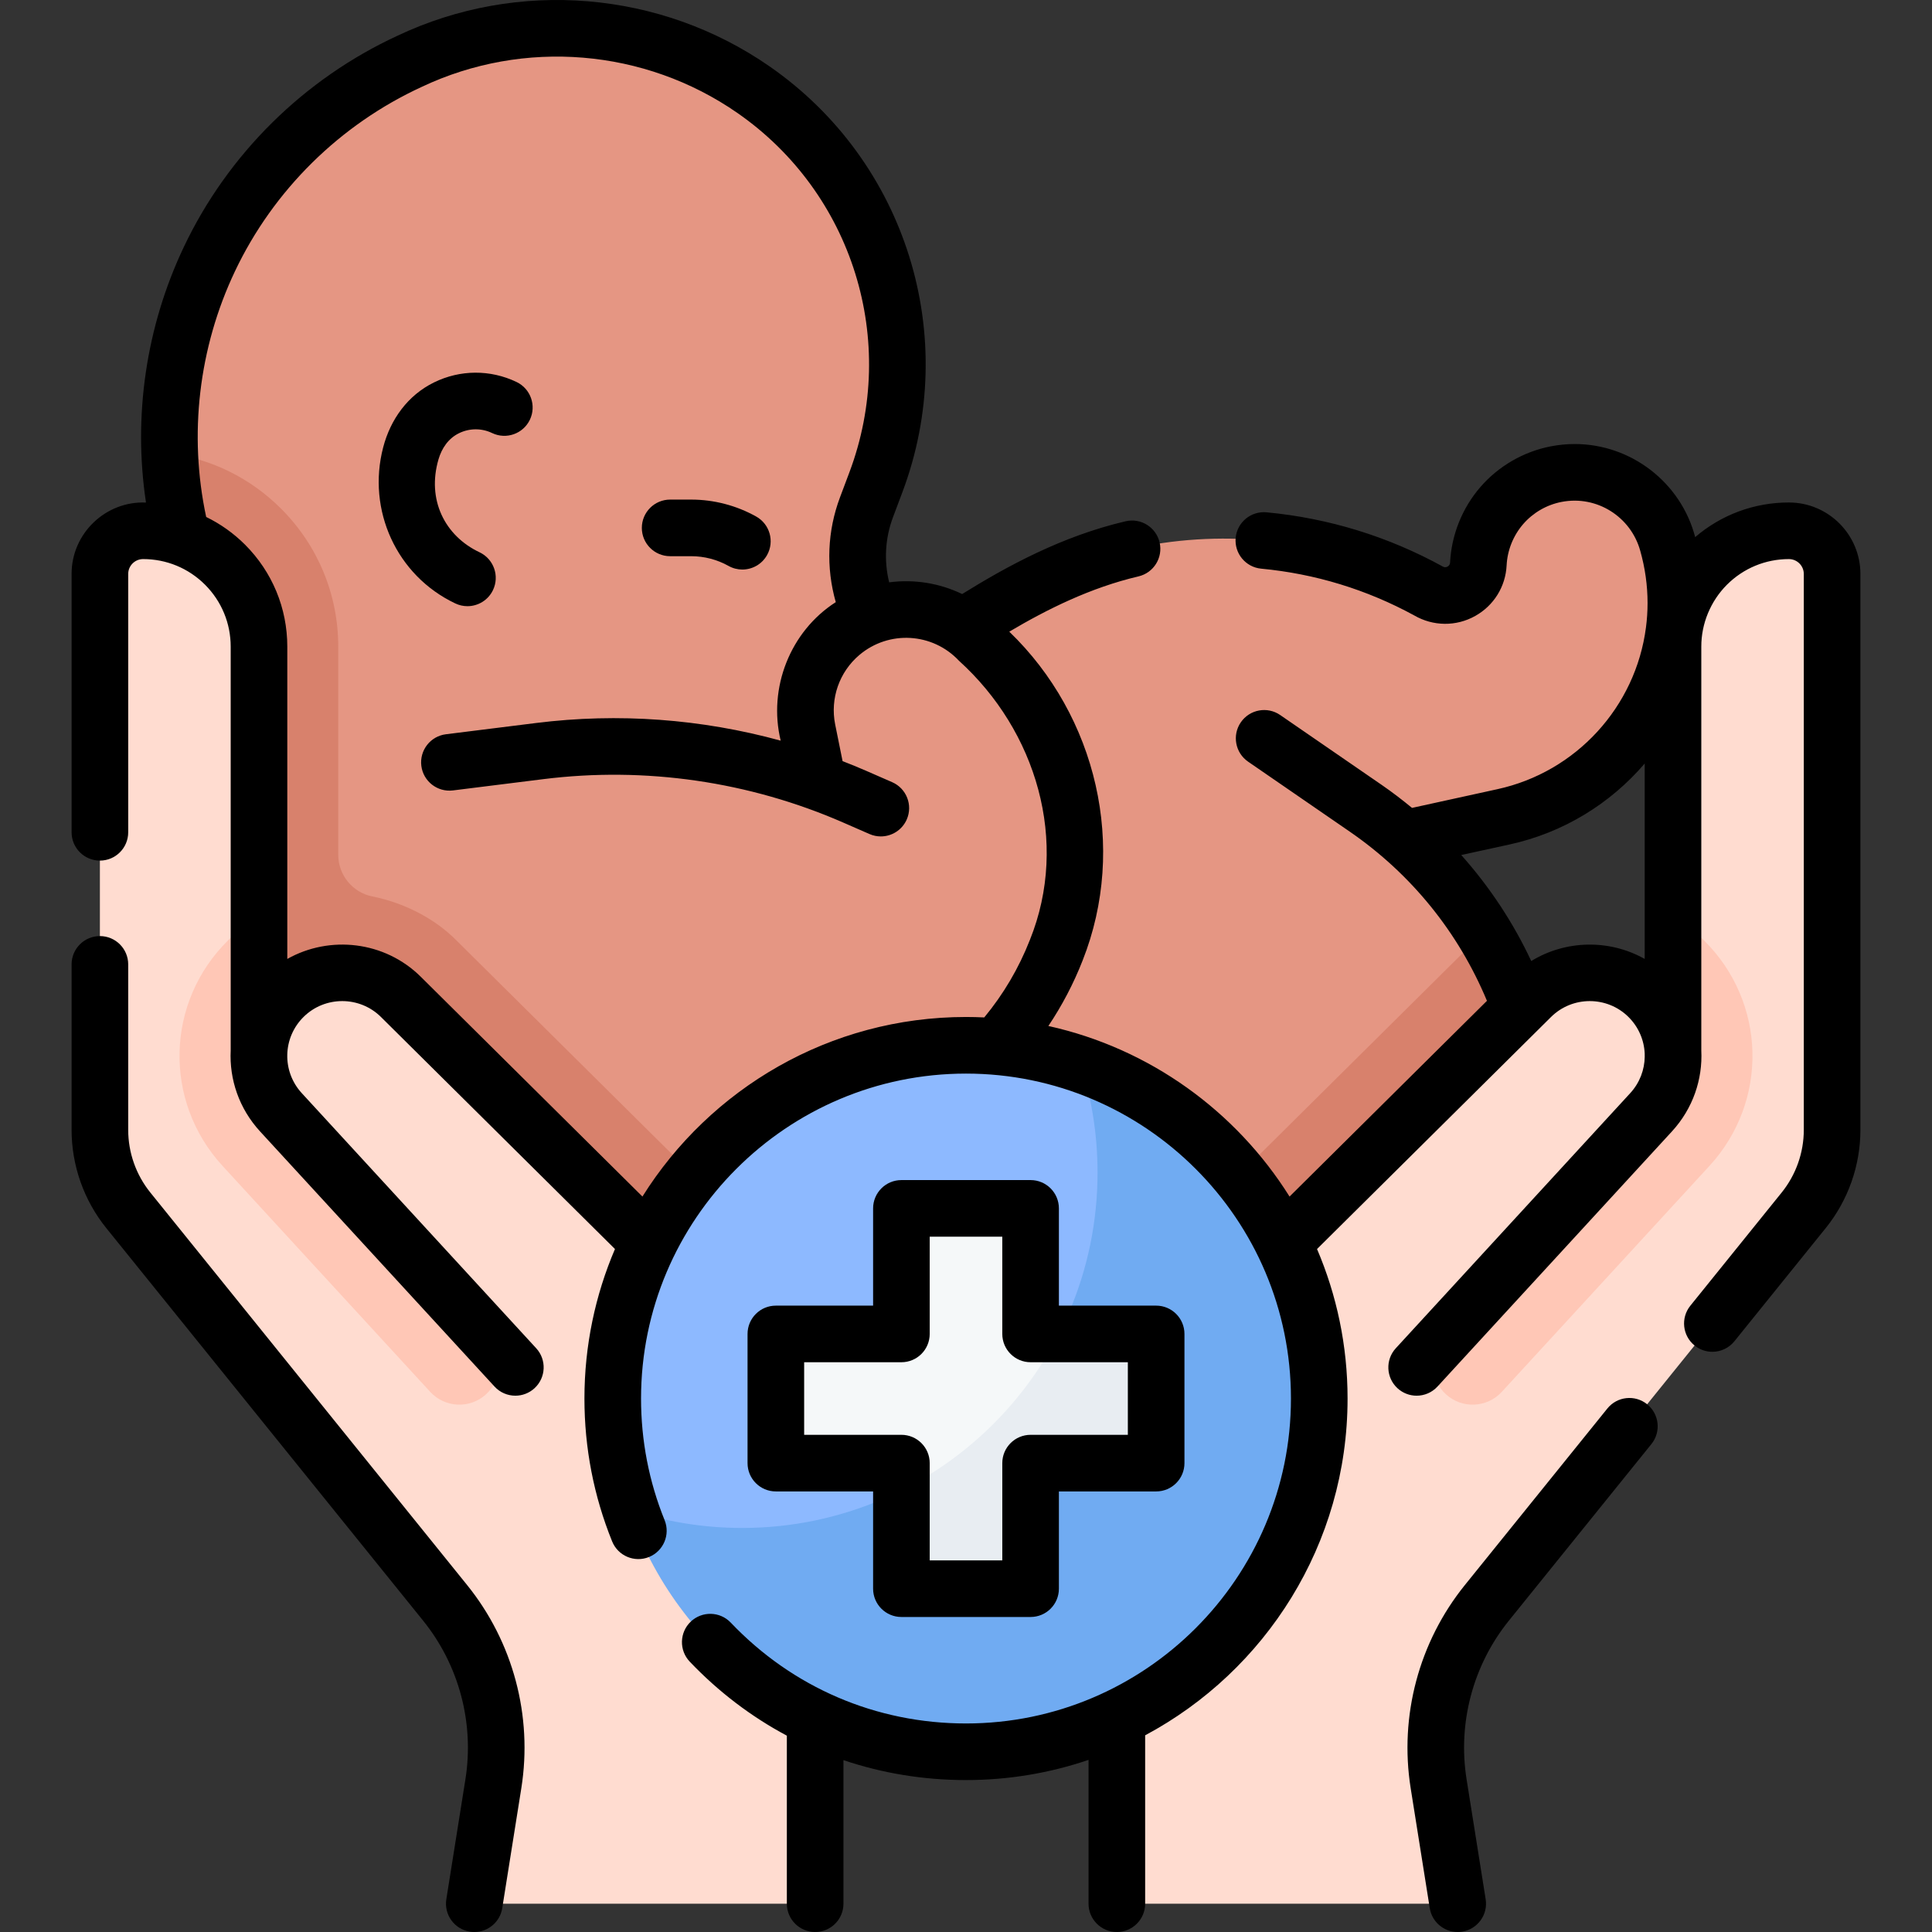 <svg id="Capa_1" enable-background="new 0 0 511.964 511.964" height="512" viewBox="0 0 511.964 511.964" width="512" xmlns="http://www.w3.org/2000/svg"><rect x="0" y="0" width="511.964" height="511.964" fill="#333333" stroke="none"/><g><g><path d="m295.469 396.677c-57.174-1.73-112.808-19.342-160.628-50.95-28.863-19.078-60.693-42.706-70.318-75.939-3.658-12.631-5.088-30.136-4.954-43.286l.331-32.561 1.958-33.308c-6.6-13.686-16.906-40.501-16.906-40.501-2.022-42.811 21.388-83.926 62.595-103.416l1.029-.487c29.532-13.968 64.277-11.092 91.111 7.542 33.35 23.159 46.706 66.012 32.42 104.018l-2.481 6.6c-2.722 7.242-3.098 15.157-1.073 22.625l1.883 6.317c8.033-3.127 17.205-2.184 24.462 2.651l-.001.002c16.104-10.18 33.879-19.28 53.126-22.081 24.183-3.52 48.856.898 70.315 12.59l.428.233c5.69 3.1 12.665-.813 12.984-7.285.579-11.726 9.079-21.546 20.601-23.801 13.091-2.561 25.947 5.385 29.51 18.239 9.158 32.197-10.751 65.444-43.457 72.574 0 0-3.046.635-7.073 1.469l-12.675-.294s-6.754 4.317-6.754 4.317c8.344 7.291 15.518 15.799 21.299 25.216 0 0 7.546 26.418 7.667 26.749z" fill="#e59683"/><g fill="#d8816c"><path d="m404.351 270.194-108.009 125.429-.87 1.05c-6.75-.21-13.49-.63-20.19-1.28 1.83-21.91 11.51-42.86 27.2-58.42l88.47-87.72c.73-.72 1.48-1.42 2.25-2.09 3.6 5.86 6.66 12.07 9.11 18.57.13.33 1.919 4.131 2.039 4.461z"/><path d="m235.932 389.023c-7.68-1.76-15.29-3.81-22.81-6.16-27.57-8.58-53.93-21.05-78.28-37.14-14.43-9.54-32.175-15.879-44.945-28.329-12.77-12.44-25.478-27.813-30.298-44.423-3.5-12.08-9.637-123.518-11.417-130.558-1.87-7.38-2.93-14.85-3.23-22.28 11.15 1.5 21.43 6.57 29.52 14.65 9.79 9.8 15.16 22.78 15.16 36.58v55.146c0 5.371 3.788 9.992 9.054 11.045 8.151 1.63 16.406 5.692 22.326 11.708l88.46 87.71c14.16 14.041 23.43 32.481 26.46 52.051z"/></g><g><g><path d="m485.492 152.093v147.33c0 7.75-2.66 15.27-7.53 21.3l-83.96 104.03c-10.85 13.44-15.49 30.85-12.78 47.91l4.508 28.329c.29 1.822-1.118 3.471-2.963 3.471h-83.815c-1.657 0-3-1.343-3-3v-98.43c0-19.21 7.68-37.62 21.32-51.15l88.47-87.72c4.3-4.27 9.91-6.4 15.53-6.4 5.6 0 11.2 2.12 15.5 6.36 4.35 4.3 6.55 9.99 6.56 15.69l5.537-12.113-5.537-24.847v-71.49c0-8.48 3.44-16.16 8.99-21.72 5.564-5.554 13.251-8.995 21.739-8.99 6.313.004 11.431 5.127 11.431 11.44z" fill="#ffdcd0"/></g><path d="m452.982 308.963-23.56 25.64-31.459 34.225c-3.922 4.267-10.56 4.548-14.828.627-4.27-3.922-4.552-10.564-.628-14.833l55.016-59.869c1.24-1.35 2.28-2.82 3.12-4.37 1.8-3.28 2.69-6.92 2.69-10.55 0-.01 0-.01 0-.02v-36.96c2.92 1.74 5.67 3.85 8.19 6.33 16.579 16.36 17.219 42.62 1.459 59.78z" fill="#ffc7b6"/></g><g><g><path d="m26.47 152.093v147.33c0 7.75 2.66 15.27 7.53 21.3l83.96 104.03c10.85 13.44 15.49 30.85 12.78 47.91l-4.508 28.329c-.29 1.822 1.118 3.471 2.963 3.471h83.815c1.657 0 3-1.343 3-3v-98.43c0-19.21-7.68-37.62-21.32-51.15l-88.47-87.72c-4.3-4.27-9.91-6.4-15.53-6.4-5.6 0-11.2 2.12-15.5 6.36-4.35 4.3-6.55 9.99-6.56 15.69l-5.537-12.113 5.537-24.847v-71.49c0-8.48-3.44-16.16-8.99-21.72-5.564-5.554-13.251-8.995-21.739-8.99-6.313.004-11.431 5.127-11.431 11.44z" fill="#ffdcd0"/></g><path d="m58.98 308.963 23.56 25.64 31.459 34.225c3.922 4.267 10.56 4.548 14.828.627 4.27-3.922 4.552-10.564.628-14.833l-55.015-59.869c-1.24-1.35-2.28-2.82-3.12-4.37-1.8-3.28-2.69-6.92-2.69-10.55 0-.01 0-.01 0-.02v-36.96c-2.92 1.74-5.67 3.85-8.19 6.33-16.58 16.36-17.22 42.62-1.46 59.78z" fill="#ffc7b6"/></g><g><path d="m161.813 370.037c0 10.48 1.708 20.562 4.868 29.978 16.152 32.985 47.22 59.148 88.747 59.148 52.008 0 89.855-37.119 89.855-89.126 0-41.527-26.289-69.987-59.322-89.302-9.416-3.16-19.499-4.866-29.98-4.866-52.008-.001-94.168 42.16-94.168 94.168z" fill="#8db9ff"/><path d="m350.151 370.035c0 52.01-42.16 94.17-94.17 94.17-41.53 0-76.78-26.88-89.3-64.19 9.42 3.17 19.51 4.88 29.99 4.88 52.01 0 94.17-42.16 94.17-94.17 0-10.48-1.71-20.57-4.88-29.99 37.31 12.52 64.19 47.77 64.19 89.3z" fill="#70abf2"/><path d="m207.291 352.817h29.47c1.105 0 2-.895 2-2v-29.47c0-1.105.895-2 2-2h30.439c1.105 0 2 .895 2 2v29.47c0 1.105.895 2 2 2h5.73l22 1.499c1.105 0 2 .895 2 2l.635 27.553c0 1.105-.895 2-2 2l-29.85-.099c-1.105 0-2 .895-2 2l1 28.271c0 1.105-.895 2-2 2l-28.209 1.217c-1.105 0-2-.895-2-2l-1.746-22.273v-5.728c0-1.105-.895-2-2-2h-29.47c-1.105 0-2-.895-2-2v-30.439c.001-1.106.896-2.001 2.001-2.001z" fill="#f5f8f9"/><path d="m306.671 354.815v30.44c0 1.11-.9 2-2 2h-29.47c-1.1 0-2 .9-2 2v29.47c0 1.11-.9 2-2 2h-30.44c-1.1 0-2-.89-2-2v-23.74c18.21-9.11 33.06-23.96 42.17-42.17h23.74c1.1 0 2 .9 2 2z" fill="#e8edf2"/></g></g><g><path d="m123.866 160.634c2.799 0 5.485-1.575 6.772-4.269 1.785-3.738.203-8.215-3.535-10-9.281-4.372-14.018-13.978-10.909-24.632.87-2.982 2.634-5.561 5.422-6.928 2.788-1.368 5.995-1.385 8.797-.046 3.734 1.785 8.215.203 10-3.535 1.785-3.737.202-8.215-3.535-10-6.965-3.328-14.937-3.286-21.866.113-6.932 3.399-11.526 9.752-13.477 17.218-4.338 16.604 3.55 33.973 19.104 41.345 1.042.498 2.143.734 3.227.734z"/><path d="m177.583 147.387h5.58c3.457 0 6.879.892 9.897 2.581 1.158.648 2.415.956 3.654.956 2.628 0 5.179-1.384 6.553-3.84 2.021-3.615.73-8.185-2.885-10.207-5.251-2.937-11.205-4.489-17.22-4.489h-5.58c-4.143 0-7.5 3.358-7.5 7.5s3.359 7.499 7.501 7.499z"/><path d="m474.041 133.153c-9.201 0-17.905 3.242-24.833 9.177-3.77-14.467-16.996-24.676-31.937-24.666-2.104 0-4.239.208-6.351.618-7.218 1.403-13.839 5.238-18.644 10.797-4.807 5.561-7.654 12.661-8.018 19.996-.022.469-.243.824-.655 1.055-.415.232-.837.236-1.24.016-14.513-7.984-30.258-12.831-46.747-14.389-4.12-.38-7.782 2.638-8.173 6.761-.39 4.124 2.638 7.783 6.761 8.173 14.295 1.351 27.938 5.52 40.534 12.381 5.019 2.918 11.141 2.992 16.205.139 4.918-2.759 8.02-7.768 8.298-13.396.198-4.005 1.755-7.886 4.384-10.927 2.617-3.028 6.224-5.117 10.155-5.881 9.411-1.83 18.391 3.981 20.865 12.925 1.291 4.549 1.945 9.217 1.945 13.873 0 2.158-.14 4.315-.419 6.429-2.729 21.123-18.551 38.36-39.371 42.894l-22.626 4.958c-2.575-2.119-5.227-4.159-7.999-6.067l-26.935-18.542c-3.411-2.348-8.083-1.486-10.431 1.925-2.349 3.412-1.487 8.082 1.925 10.431l26.935 18.542c16.279 11.207 28.789 26.659 36.36 44.836l-52.309 51.868c-14.178-22.628-37.055-39.269-63.912-45.202 3.628-5.416 6.67-11.209 9.07-17.336 11.915-30.092 3.777-64.792-19.428-87.155 10.021-5.929 21.521-11.666 34.242-14.647 4.033-.945 6.536-4.981 5.591-9.014-.944-4.034-4.984-6.534-9.013-5.591-16.774 3.931-31.215 11.779-43.305 19.281-6.04-2.914-12.78-3.969-19.345-3.101-1.404-5.759-1.067-11.715 1.026-17.282l2.48-6.6c15.515-41.274 1.056-87.667-35.162-112.817-28.951-20.109-66.73-23.237-98.597-8.165-24.8 11.449-44.985 31.382-56.666 56.022-10.009 21.098-13.465 44.811-10.015 67.699-10.703-.464-19.739 8.215-19.713 18.921v68.46c0 4.142 3.357 7.5 7.5 7.5s7.5-3.358 7.5-7.5v-68.46c0-2.172 1.772-3.94 3.95-3.94 6.197 0 12.029 2.415 16.411 6.789 4.385 4.392 6.799 10.224 6.799 16.421v106.988c-.382 7.628 2.196 15.388 7.792 21.477l62.119 67.596c1.479 1.609 3.498 2.425 5.524 2.425 1.813 0 3.632-.654 5.073-1.978 3.05-2.803 3.25-7.547.447-10.597l-62.119-67.596c-5.31-5.783-5.104-14.694.491-20.215 5.655-5.581 14.843-5.57 20.482.023l62.02 61.497c-5.205 12.174-8.091 25.566-8.091 39.621 0 13.089 2.469 25.825 7.338 37.854 1.554 3.838 5.925 5.692 9.767 4.138 3.839-1.554 5.691-5.927 4.138-9.766-4.142-10.232-6.242-21.075-6.242-32.226 0-47.481 38.629-86.11 86.11-86.11s86.11 38.629 86.11 86.11c0 47.476-38.629 86.1-86.11 86.1-23.796 0-45.935-9.49-62.337-26.721-2.856-3-7.604-3.116-10.604-.261s-3.117 7.603-.262 10.603c7.62 8.005 16.297 14.581 25.729 19.613v44.526c0 4.142 3.357 7.5 7.5 7.5s7.5-3.358 7.5-7.5v-38.043c10.302 3.475 21.229 5.283 32.474 5.283 11.354 0 22.277-1.882 32.474-5.349v38.109c0 4.142 3.357 7.5 7.5 7.5s7.5-3.358 7.5-7.5v-44.62c31.886-17.028 53.637-50.64 53.637-89.24 0-14.055-2.886-27.448-8.091-39.622l62.019-61.497c5.641-5.593 14.829-5.603 20.483-.023 2.733 2.699 4.175 6.192 4.328 9.737v.615c0 .054.007.106.008.159-.036 3.471-1.302 6.939-3.845 9.706l-62.119 67.596c-2.803 3.05-2.603 7.794.447 10.597 1.441 1.324 3.26 1.978 5.073 1.978 2.025 0 4.046-.816 5.524-2.425l62.119-67.595c5.596-6.089 8.174-13.849 7.792-21.478v-106.988c-.019-6.121 2.471-12.083 6.789-16.412 4.392-4.384 10.224-6.798 16.421-6.798 2.178 0 3.95 1.768 3.95 3.94v147.33c0 6.014-2.083 11.905-5.866 16.59l-24.2 29.99c-2.601 3.224-2.097 7.945 1.127 10.547 1.388 1.119 3.052 1.664 4.705 1.664 2.189 0 4.36-.955 5.842-2.791l24.198-29.988c5.929-7.342 9.194-16.58 9.194-26.012v-147.33c.001-10.444-8.5-18.94-18.95-18.94zm-201.128 115.914c-2.931 7.483-6.996 14.378-12.095 20.544-1.603-.076-3.214-.118-4.836-.118-36.108 0-67.85 19.029-85.74 47.582l-58.738-58.241c-9.561-9.481-24.14-11.053-35.372-4.723v-82.748c0-10.199-3.971-19.794-11.191-27.028-3.055-3.049-6.536-5.511-10.305-7.346-4.669-21.781-2.002-44.813 7.617-65.087 10.199-21.52 27.851-38.919 49.529-48.893 27.023-12.782 59.07-10.129 83.626 6.922 30.568 21.228 42.772 60.383 29.678 95.22l-2.48 6.6c-3.372 8.954-3.751 18.607-1.133 27.809-12.087 7.74-17.981 22.768-14.597 36.705-21.004-5.763-43.017-7.399-64.774-4.683l-23.938 2.989c-4.109.513-7.025 4.261-6.513 8.372.513 4.111 4.268 7.018 8.372 6.513l23.937-2.989c27.058-3.379 54.561.608 79.543 11.526l6.906 3.019c.979.428 1.997.63 3 .63 2.891 0 5.645-1.681 6.876-4.498 1.659-3.795-.073-8.217-3.868-9.876l-6.906-3.019c-2.061-.901-4.143-1.744-6.234-2.559l-1.969-9.74c-1.365-6.844 1.099-13.895 6.429-18.399 7.806-6.595 19.391-5.921 26.377 1.536 20.483 18.538 29.317 47.893 18.799 73.98zm162.918 5.044c-9.31-5.247-20.914-5.059-30.06.557-4.82-10.274-11.07-19.707-18.554-28.096l12.78-2.79c14.274-3.109 26.735-10.826 35.834-21.455z"/><path d="m436.482 372.116c-3.224-2.603-7.946-2.097-10.546 1.126l-37.771 46.799c-12.158 15.061-17.389 34.67-14.351 53.8l5.06 31.8c.588 3.691 3.775 6.322 7.398 6.322.392 0 .788-.031 1.188-.094 4.091-.651 6.879-4.495 6.229-8.585l-5.06-31.798c-2.374-14.942 1.712-30.259 11.208-42.023l37.771-46.8c2.601-3.223 2.097-7.945-1.126-10.547z"/><path d="m39.836 316.011c-3.781-4.683-5.864-10.574-5.864-16.588v-43.87c0-4.142-3.357-7.5-7.5-7.5s-7.5 3.358-7.5 7.5v43.87c0 9.432 3.266 18.669 9.193 26.01l83.961 104.031c9.496 11.764 13.582 27.08 11.208 42.021l-5.06 31.8c-.65 4.091 2.138 7.935 6.229 8.585.399.063.796.094 1.188.094 3.623 0 6.811-2.631 7.398-6.322l5.06-31.802c3.038-19.128-2.192-38.737-14.351-53.797z"/><path d="m273.099 312.712h-34.234c-4.143 0-7.5 3.358-7.5 7.5v25.771h-25.771c-4.143 0-7.5 3.358-7.5 7.5v34.234c0 4.142 3.357 7.5 7.5 7.5h25.771v25.77c0 4.142 3.357 7.5 7.5 7.5h34.234c4.143 0 7.5-3.358 7.5-7.5v-25.77h25.771c4.143 0 7.5-3.358 7.5-7.5v-34.234c0-4.142-3.357-7.5-7.5-7.5h-25.771v-25.771c0-4.142-3.357-7.5-7.5-7.5zm25.771 48.27v19.234h-25.771c-4.143 0-7.5 3.358-7.5 7.5v25.77h-19.234v-25.77c0-4.142-3.357-7.5-7.5-7.5h-25.771v-19.234h25.771c4.143 0 7.5-3.358 7.5-7.5v-25.771h19.234v25.771c0 4.142 3.357 7.5 7.5 7.5z"/></g></g></svg>